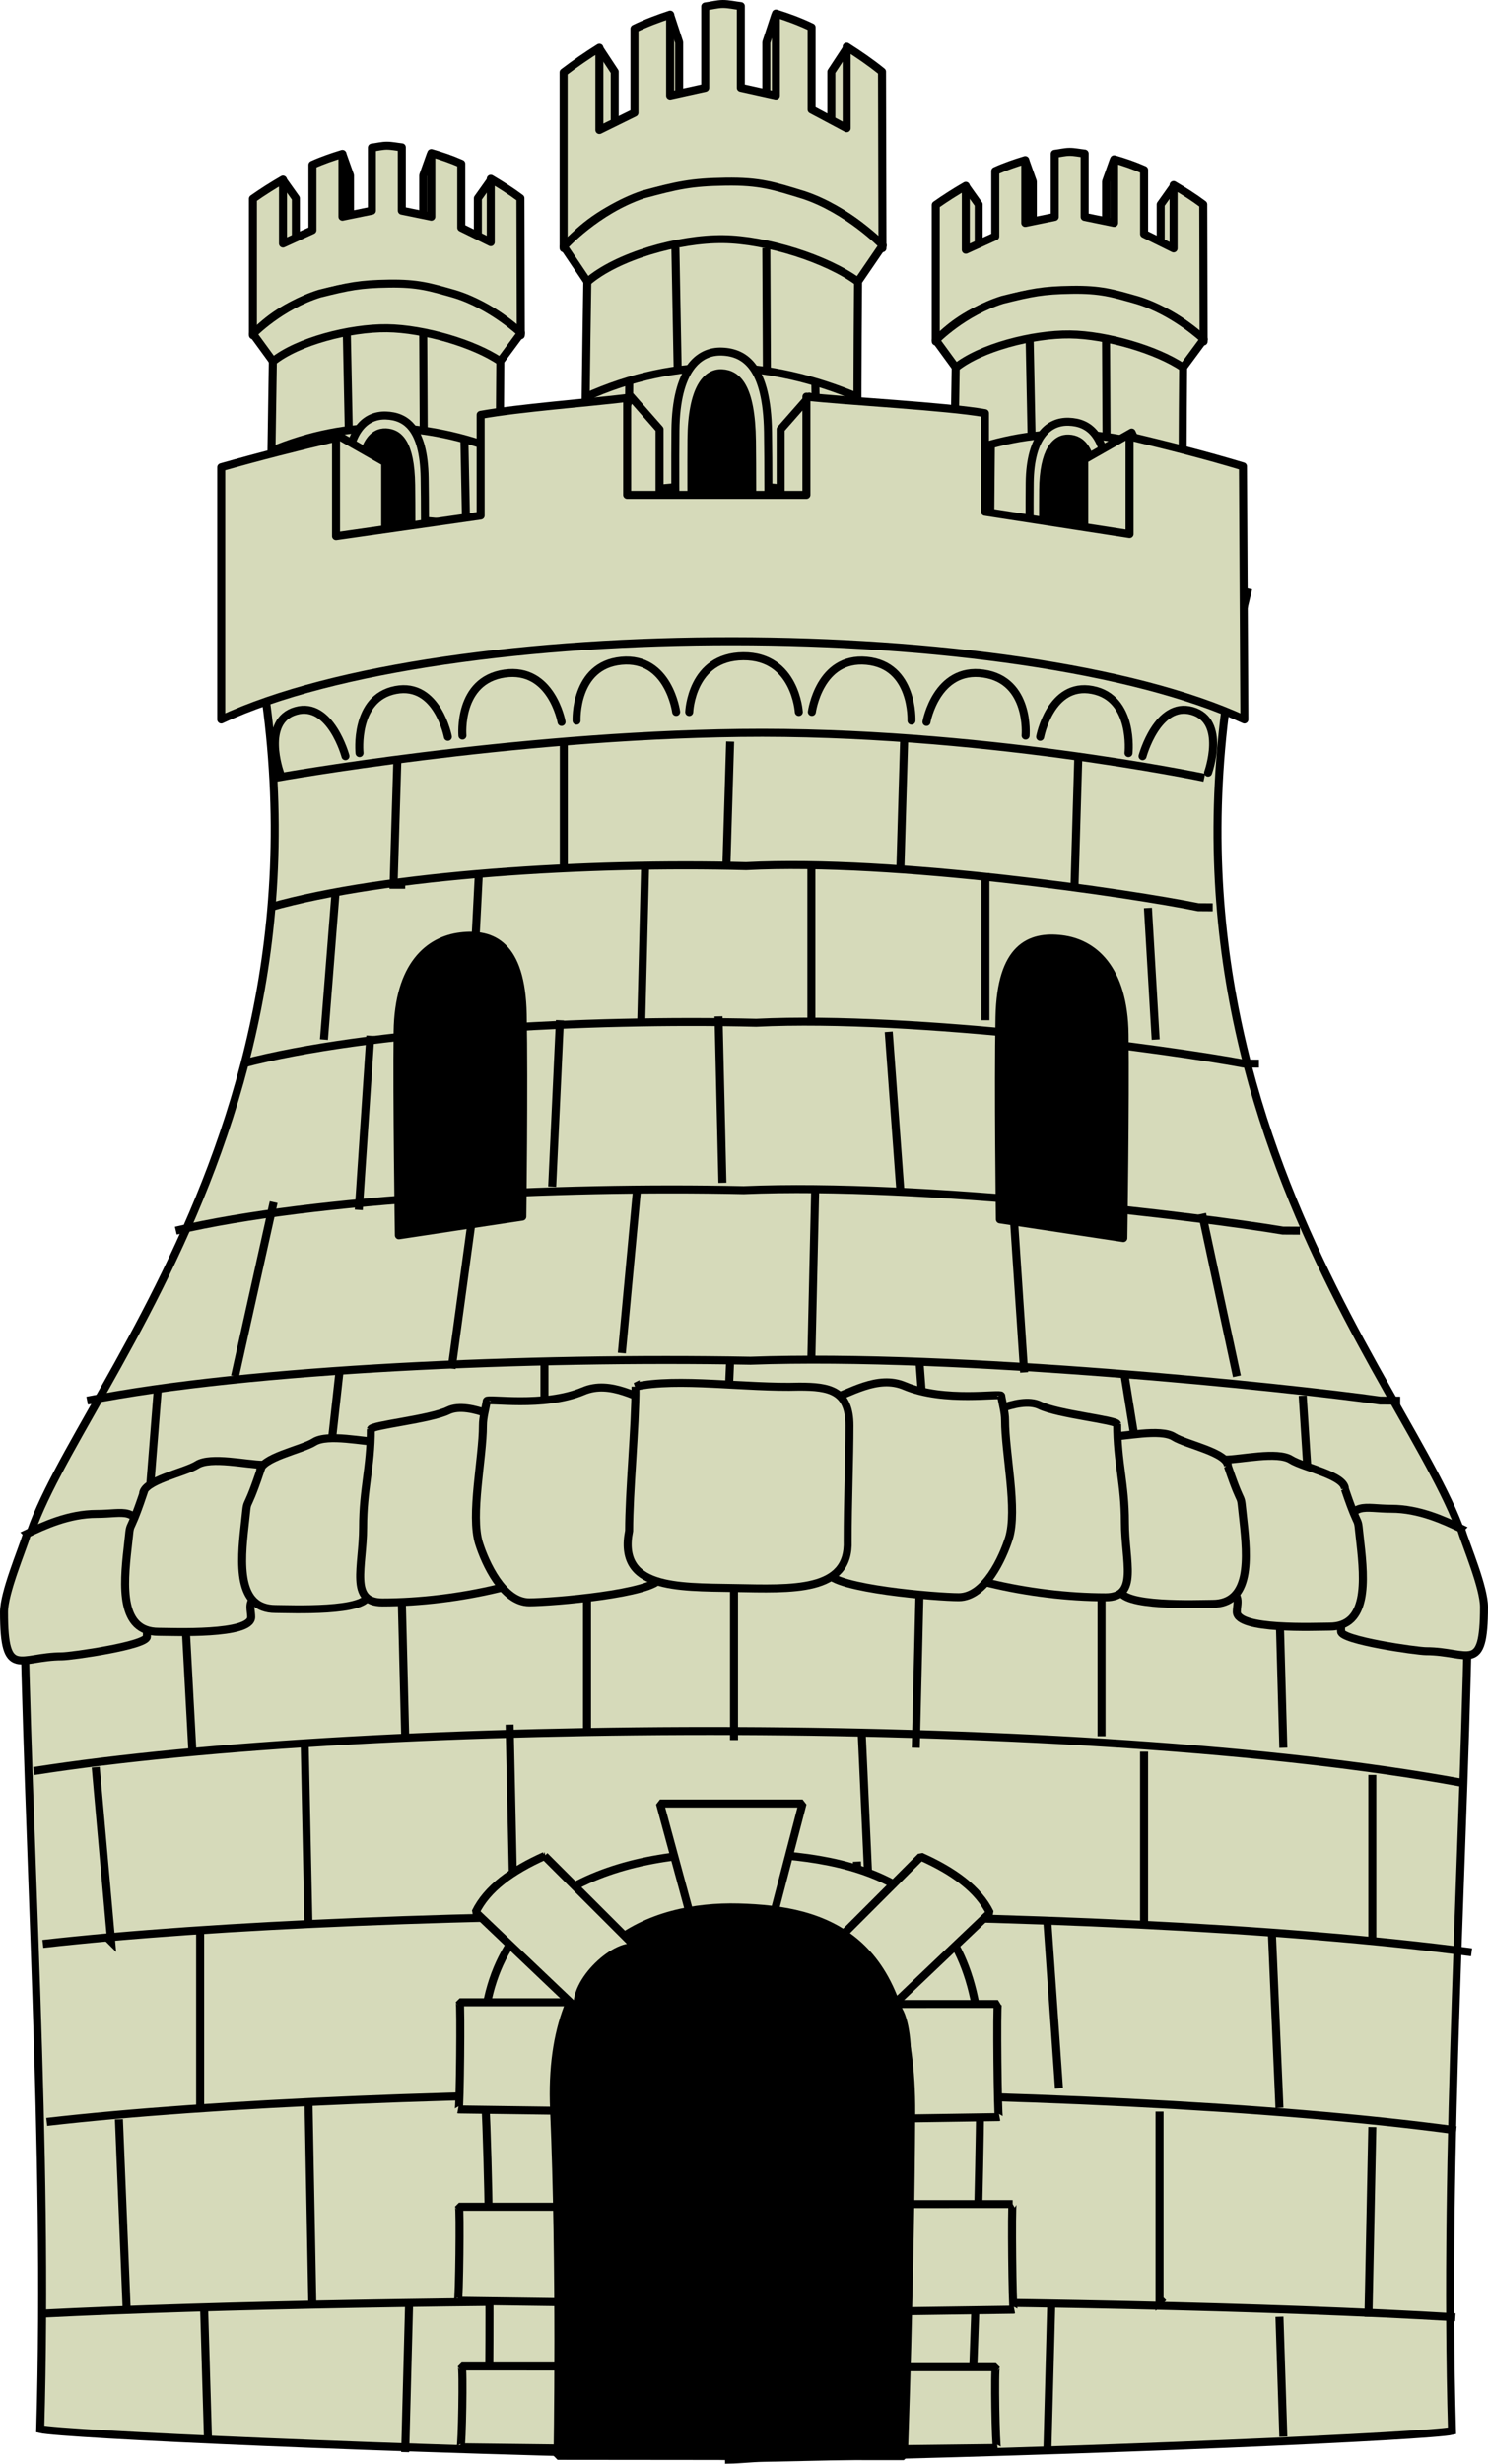 <?xml version="1.0" encoding="UTF-8" standalone="no"?>
<!-- Created with Inkscape (http://www.inkscape.org/) -->

<svg
   xmlns:dc="http://purl.org/dc/elements/1.1/"
   xmlns:cc="http://creativecommons.org/ns#"
   xmlns:rdf="http://www.w3.org/1999/02/22-rdf-syntax-ns#"
   xmlns:svg="http://www.w3.org/2000/svg"
   xmlns="http://www.w3.org/2000/svg"
   xmlns:sodipodi="http://sodipodi.sourceforge.net/DTD/sodipodi-0.dtd"
   xmlns:inkscape="http://www.inkscape.org/namespaces/inkscape"
   width="136.421mm"
   height="225.778mm"
   viewBox="0 0 483.381 800"
   id="svg2"
   version="1.1"
   inkscape:version="0.91 r13725"
   sodipodi:docname="Castle9.svg">
  <defs
     id="defs4" />
  <sodipodi:namedview
     id="base"
     pagecolor="#ffffff"
     bordercolor="#666666"
     borderopacity="1.0"
     inkscape:pageopacity="0.0"
     inkscape:pageshadow="2"
     inkscape:zoom="0.83750003"
     inkscape:cx="241.69049"
     inkscape:cy="399.99999"
     inkscape:document-units="px"
     inkscape:current-layer="layer1"
     showgrid="false"
     fit-margin-top="0"
     fit-margin-left="0"
     fit-margin-right="0"
     fit-margin-bottom="0"
     inkscape:window-width="1600"
     inkscape:window-height="837"
     inkscape:window-x="-8"
     inkscape:window-y="-8"
     inkscape:window-maximized="1" />
  <g
     inkscape:label="Layer 1"
     inkscape:groupmode="layer"
     id="layer1"
     transform="translate(637.309,1524.984)">
    <g
       id="g5091">
      <path
         sodipodi:nodetypes="ccccc"
         id="path67959"
         d="m -275.589,-1472.804 -2.418,6.797 0,37.333 8.589,-10.767 -6.171,-33.364 z"
         style="fill:#d6daba;fill-opacity:1;fill-rule:evenodd;stroke:#000000;stroke-width:2.6;stroke-linecap:round;stroke-linejoin:round;stroke-opacity:1"
         inkscape:connector-curvature="0" />
      <path
         style="fill:#d6daba;fill-opacity:1;fill-rule:evenodd;stroke:#000000;stroke-width:2.6;stroke-linecap:round;stroke-linejoin:round;stroke-opacity:1"
         d="m -304.213,-1472.804 2.418,6.797 0,37.333 -8.589,-10.767 6.171,-33.364 z"
         id="path67961"
         sodipodi:nodetypes="ccccc"
         inkscape:connector-curvature="0" />
      <path
         style="fill:#d6daba;fill-opacity:1;fill-rule:evenodd;stroke:#000000;stroke-width:2.6;stroke-linecap:round;stroke-linejoin:round;stroke-opacity:1"
         d="m -256.261,-1464.195 -3.997,5.623 0,37.333 10.168,-9.593 -6.171,-33.364 z"
         id="path67963"
         sodipodi:nodetypes="ccccc"
         inkscape:connector-curvature="0" />
      <path
         sodipodi:nodetypes="ccccc"
         id="path67965"
         d="m -323.378,-1464.195 3.997,5.623 0,37.333 -10.168,-9.593 6.171,-33.364 z"
         style="fill:#d6daba;fill-opacity:1;fill-rule:evenodd;stroke:#000000;stroke-width:2.6;stroke-linecap:round;stroke-linejoin:round;stroke-opacity:1"
         inkscape:connector-curvature="0" />
      <path
         id="path67967"
         d="m -323.566,-1464.638 c -3.373,1.948 -6.677,4.05 -9.765,6.226 l 0,44.307 c 19.162,-22.129 67.983,-21.796 87.022,0 l -0.12,-44.485 c -3.108,-2.33 -6.349,-4.369 -9.645,-6.315 l 0,20.58 -9.573,-4.714 0,-20.758 c -3.249,-1.435 -6.492,-2.55 -9.741,-3.469 l 0,20.669 -9.573,-1.957 0,-20.58 c -1.635,-0.168 -3.312,-0.541 -4.906,-0.534 -1.553,0.01 -3.209,0.43 -4.811,0.623 l 0,20.491 -9.573,1.957 0,-20.402 c -3.258,0.991 -6.494,2.092 -9.741,3.558 l 0,21.202 -9.573,4.358 0,-20.758 z"
         style="fill:#d6daba;fill-opacity:1;fill-rule:evenodd;stroke:#000000;stroke-width:2.6;stroke-linecap:round;stroke-linejoin:round;stroke-opacity:1"
         sodipodi:nodetypes="cccccccccccccscccccccc"
         inkscape:connector-curvature="0" />
      <path
         inkscape:connector-curvature="0"
         id="path67969"
         d="m -289.152,-1430.874 c -9.435,0.136 -13.094,0.919 -22.504,3.251 -12.819,4.012 -21.63,13.104 -21.63,13.104 l 6.43,8.818 c -1.38,79.637 -0.683,108.32 -0.353,108.744 1.575,2.391 71.494,2.968 74.908,0.636 0.122,-19.483 -1.329,-31.274 -0.668,-109.38 l 6.74,-9.114 c 0,0 -9.546,-9.05 -21.658,-12.71 -8.028,-2.274 -11.829,-3.486 -21.264,-3.35 z"
         style="fill:#d6daba;fill-opacity:1;fill-rule:evenodd;stroke:#000000;stroke-width:2.6;stroke-linecap:round;stroke-linejoin:round;stroke-miterlimit:4;stroke-dasharray:none;stroke-opacity:1"
         sodipodi:nodetypes="cccccccccc" />
      <path
         inkscape:connector-curvature="0"
         sodipodi:nodetypes="csc"
         id="path67971"
         d="m -326.89,-1405.574 c 8.093,-6.524 24.967,-10.944 37.138,-10.81 11.921,0.132 28.373,5.018 36.696,10.702"
         style="fill:#d6daba;fill-opacity:1;fill-rule:evenodd;stroke:#000000;stroke-width:2.6;stroke-linecap:round;stroke-linejoin:round;stroke-opacity:1" />
      <path
         id="path67973"
         d="m -302.819,-1414.278 0.626,31.226"
         style="fill:#d6daba;fill-opacity:1;fill-rule:evenodd;stroke:#000000;stroke-width:2.6;stroke-linecap:butt;stroke-linejoin:miter;stroke-opacity:1"
         inkscape:connector-curvature="0" />
      <path
         id="path67975"
         d="m -278.013,-1414.115 0.156,31.062"
         style="fill:#d6daba;fill-opacity:1;fill-rule:evenodd;stroke:#000000;stroke-width:2.6;stroke-linecap:butt;stroke-linejoin:miter;stroke-opacity:1"
         inkscape:connector-curvature="0" />
      <path
         sodipodi:nodetypes="cc"
         style="fill:#d6daba;fill-opacity:1;fill-rule:evenodd;stroke:#000000;stroke-width:2.6;stroke-linecap:butt;stroke-linejoin:miter;stroke-opacity:1"
         d="m -327.506,-1376.481 c 25.416,-10.629 50.229,-9.514 74.611,0"
         id="path67977"
         inkscape:connector-curvature="0" />
      <path
         sodipodi:nodetypes="cc"
         style="fill:#d6daba;fill-opacity:1;fill-rule:evenodd;stroke:#000000;stroke-width:2.6;stroke-linecap:butt;stroke-linejoin:miter;stroke-opacity:1"
         d="m -326.938,-1350.253 c 24.972,-5.603 49.752,-5.191 74.38,0"
         id="path67979"
         inkscape:connector-curvature="0" />
      <path
         id="path67981"
         d="m -315.419,-1380.6 -0.234,27.956"
         style="fill:#d6daba;fill-opacity:1;fill-rule:evenodd;stroke:#000000;stroke-width:2.6;stroke-linecap:butt;stroke-linejoin:miter;stroke-opacity:1"
         inkscape:connector-curvature="0" />
      <path
         id="path67983"
         d="m -289.907,-1384.36 0,29.755"
         style="fill:#d6daba;fill-opacity:1;fill-rule:evenodd;stroke:#000000;stroke-width:2.6;stroke-linecap:butt;stroke-linejoin:miter;stroke-opacity:1"
         inkscape:connector-curvature="0" />
      <path
         id="path67985"
         d="m -264.631,-1380.273 0.548,27.956"
         style="fill:#d6daba;fill-opacity:1;fill-rule:evenodd;stroke:#000000;stroke-width:2.6;stroke-linecap:butt;stroke-linejoin:miter;stroke-opacity:1"
         inkscape:connector-curvature="0" />
      <path
         id="path67987"
         d="m -277.7,-1354.279 0.156,29.591"
         style="fill:#d6daba;fill-opacity:1;fill-rule:evenodd;stroke:#000000;stroke-width:2.6;stroke-linecap:butt;stroke-linejoin:miter;stroke-opacity:1"
         inkscape:connector-curvature="0" />
      <path
         id="path67989"
         d="m -301.567,-1353.461 -0.391,29.264"
         style="fill:#d6daba;fill-opacity:1;fill-rule:evenodd;stroke:#000000;stroke-width:2.6;stroke-linecap:butt;stroke-linejoin:miter;stroke-opacity:1"
         inkscape:connector-curvature="0" />
      <path
         id="path67991"
         d="m -290.064,-1324.361 0,29.918"
         style="fill:#d6daba;fill-opacity:1;fill-rule:evenodd;stroke:#000000;stroke-width:2.6;stroke-linecap:butt;stroke-linejoin:miter;stroke-opacity:1"
         inkscape:connector-curvature="0" />
      <path
         id="path67993"
         d="m -316.443,-1324.197 -0.782,27.793"
         style="fill:#d6daba;fill-opacity:1;fill-rule:evenodd;stroke:#000000;stroke-width:2.6;stroke-linecap:butt;stroke-linejoin:miter;stroke-opacity:1"
         inkscape:connector-curvature="0" />
      <path
         id="path67995"
         d="m -263.621,-1324.197 0.861,28.283"
         style="fill:#d6daba;fill-opacity:1;fill-rule:evenodd;stroke:#000000;stroke-width:2.6;stroke-linecap:butt;stroke-linejoin:miter;stroke-opacity:1"
         inkscape:connector-curvature="0" />
      <path
         id="path67997"
         d="m -327.104,-1324.034 15.72,-0.152"
         style="fill:#d6daba;fill-opacity:1;fill-rule:evenodd;stroke:#000000;stroke-width:2.6;stroke-linecap:butt;stroke-linejoin:miter;stroke-opacity:1"
         inkscape:connector-curvature="0" />
      <path
         style="fill:#d6daba;fill-opacity:1;fill-rule:evenodd;stroke:#000000;stroke-width:2.6;stroke-linecap:butt;stroke-linejoin:miter;stroke-opacity:1"
         d="m -268.446,-1324.034 16.156,-0.152"
         id="path67999"
         inkscape:connector-curvature="0" />
      <path
         id="path68001"
         d="m -302.287,-1324.338 24.599,0"
         style="fill:#d6daba;fill-opacity:1;fill-rule:evenodd;stroke:#000000;stroke-width:2.6;stroke-linecap:butt;stroke-linejoin:miter;stroke-opacity:1"
         inkscape:connector-curvature="0" />
      <path
         id="path68003"
         d="m -327.978,-1297.883 14.41,1.977"
         style="fill:#d6daba;fill-opacity:1;fill-rule:evenodd;stroke:#000000;stroke-width:2.6;stroke-linecap:butt;stroke-linejoin:miter;stroke-opacity:1"
         inkscape:connector-curvature="0" />
      <path
         style="fill:#d6daba;fill-opacity:1;fill-rule:evenodd;stroke:#000000;stroke-width:2.6;stroke-linecap:butt;stroke-linejoin:miter;stroke-opacity:1"
         d="m -251.489,-1297.883 -15.21,1.977"
         id="path68005"
         inkscape:connector-curvature="0" />
      <path
         style="fill:#d6daba;fill-opacity:1;fill-rule:evenodd;stroke:#000000;stroke-width:2.6;stroke-linecap:butt;stroke-linejoin:miter;stroke-opacity:1"
         d="m -300.468,-1294.994 c 7.065,0.448 14.016,0.362 20.887,0"
         id="path68007"
         sodipodi:nodetypes="cc"
         inkscape:connector-curvature="0" />
      <path
         d="m -302.557,-1320.975 c 0,0 -0.424,-31.824 -0.252,-47.2 0.169,-15.369 6.358,-20.083 12.71,-19.86 6.352,0.223 12.275,3.948 12.553,20.235 0.277,16.282 -0.078,46.842 -0.078,46.842 l -24.931,-0.016 z"
         id="path68009"
         style="display:inline;fill:#d6daba;fill-opacity:1;fill-rule:evenodd;stroke:#000000;stroke-width:2.6;stroke-linecap:round;stroke-linejoin:bevel;stroke-miterlimit:4;stroke-dasharray:none;stroke-opacity:1"
         inkscape:connector-curvature="0" />
      <path
         sodipodi:nodetypes="ccccc"
         id="path68017"
         d="m -497.404,-1474.822 -2.418,6.797 0,37.334 8.589,-10.767 -6.171,-33.364 z"
         style="fill:#d6daba;fill-opacity:1;fill-rule:evenodd;stroke:#000000;stroke-width:2.6;stroke-linecap:round;stroke-linejoin:round;stroke-opacity:1"
         inkscape:connector-curvature="0" />
      <path
         style="fill:#d6daba;fill-opacity:1;fill-rule:evenodd;stroke:#000000;stroke-width:2.6;stroke-linecap:round;stroke-linejoin:round;stroke-opacity:1"
         d="m -526.028,-1474.822 2.418,6.797 0,37.334 -8.589,-10.767 6.171,-33.364 z"
         id="path68019"
         sodipodi:nodetypes="ccccc"
         inkscape:connector-curvature="0" />
      <path
         style="fill:#d6daba;fill-opacity:1;fill-rule:evenodd;stroke:#000000;stroke-width:2.6;stroke-linecap:round;stroke-linejoin:round;stroke-opacity:1"
         d="m -478.076,-1466.213 -3.997,5.623 0,37.334 10.168,-9.593 -6.171,-33.364 z"
         id="path68021"
         sodipodi:nodetypes="ccccc"
         inkscape:connector-curvature="0" />
      <path
         sodipodi:nodetypes="ccccc"
         id="path68023"
         d="m -545.193,-1466.213 3.997,5.623 0,37.334 -10.168,-9.593 6.171,-33.364 z"
         style="fill:#d6daba;fill-opacity:1;fill-rule:evenodd;stroke:#000000;stroke-width:2.6;stroke-linecap:round;stroke-linejoin:round;stroke-opacity:1"
         inkscape:connector-curvature="0" />
      <path
         id="path68025"
         d="m -545.381,-1466.657 c -3.373,1.948 -6.677,4.05 -9.765,6.226 l 0,44.307 c 19.162,-22.129 67.983,-21.796 87.022,0 l -0.12,-44.485 c -3.108,-2.329 -6.349,-4.369 -9.645,-6.315 l 0,20.58 -9.573,-4.714 0,-20.758 c -3.249,-1.435 -6.492,-2.55 -9.741,-3.469 l 0,20.669 -9.573,-1.957 0,-20.58 c -1.635,-0.168 -3.312,-0.541 -4.906,-0.534 -1.553,0.01 -3.209,0.43 -4.811,0.623 l 0,20.491 -9.573,1.957 0,-20.402 c -3.258,0.991 -6.494,2.092 -9.741,3.558 l 0,21.202 -9.573,4.358 0,-20.758 z"
         style="fill:#d6daba;fill-opacity:1;fill-rule:evenodd;stroke:#000000;stroke-width:2.6;stroke-linecap:round;stroke-linejoin:round;stroke-opacity:1"
         sodipodi:nodetypes="cccccccccccccscccccccc"
         inkscape:connector-curvature="0" />
      <path
         inkscape:connector-curvature="0"
         id="path68027"
         d="m -510.966,-1432.893 c -9.435,0.136 -13.094,0.919 -22.504,3.251 -12.819,4.012 -21.63,13.104 -21.63,13.104 l 6.43,8.818 c -1.38,79.637 -0.683,108.32 -0.353,108.744 1.575,2.391 71.494,2.968 74.908,0.636 0.122,-19.483 -1.329,-31.274 -0.668,-109.38 l 6.74,-9.114 c 0,-10e-5 -9.546,-9.05 -21.658,-12.71 -8.028,-2.274 -11.829,-3.486 -21.264,-3.35 z"
         style="fill:#d6daba;fill-opacity:1;fill-rule:evenodd;stroke:#000000;stroke-width:2.6;stroke-linecap:round;stroke-linejoin:round;stroke-miterlimit:4;stroke-dasharray:none;stroke-opacity:1"
         sodipodi:nodetypes="cccccccccc" />
      <path
         inkscape:connector-curvature="0"
         sodipodi:nodetypes="csc"
         id="path68029"
         d="m -548.705,-1407.592 c 8.093,-6.524 24.967,-10.944 37.138,-10.81 11.921,0.132 28.373,5.018 36.696,10.703"
         style="fill:#d6daba;fill-opacity:1;fill-rule:evenodd;stroke:#000000;stroke-width:2.6;stroke-linecap:round;stroke-linejoin:round;stroke-opacity:1" />
      <path
         id="path68031"
         d="m -524.634,-1416.296 0.626,31.226"
         style="fill:#d6daba;fill-opacity:1;fill-rule:evenodd;stroke:#000000;stroke-width:2.6;stroke-linecap:butt;stroke-linejoin:miter;stroke-opacity:1"
         inkscape:connector-curvature="0" />
      <path
         id="path68033"
         d="m -499.827,-1416.133 0.156,31.062"
         style="fill:#d6daba;fill-opacity:1;fill-rule:evenodd;stroke:#000000;stroke-width:2.6;stroke-linecap:butt;stroke-linejoin:miter;stroke-opacity:1"
         inkscape:connector-curvature="0" />
      <path
         sodipodi:nodetypes="cc"
         style="fill:#d6daba;fill-opacity:1;fill-rule:evenodd;stroke:#000000;stroke-width:2.6;stroke-linecap:butt;stroke-linejoin:miter;stroke-opacity:1"
         d="m -549.321,-1378.499 c 25.416,-10.628 50.229,-9.514 74.611,0"
         id="path68035"
         inkscape:connector-curvature="0" />
      <path
         sodipodi:nodetypes="cc"
         style="fill:#d6daba;fill-opacity:1;fill-rule:evenodd;stroke:#000000;stroke-width:2.6;stroke-linecap:butt;stroke-linejoin:miter;stroke-opacity:1"
         d="m -548.753,-1352.271 c 24.972,-5.603 49.752,-5.191 74.38,0"
         id="path68037"
         inkscape:connector-curvature="0" />
      <path
         id="path68039"
         d="m -537.233,-1382.618 -0.234,27.956"
         style="fill:#d6daba;fill-opacity:1;fill-rule:evenodd;stroke:#000000;stroke-width:2.6;stroke-linecap:butt;stroke-linejoin:miter;stroke-opacity:1"
         inkscape:connector-curvature="0" />
      <path
         id="path68041"
         d="m -511.722,-1386.379 0,29.755"
         style="fill:#d6daba;fill-opacity:1;fill-rule:evenodd;stroke:#000000;stroke-width:2.6;stroke-linecap:butt;stroke-linejoin:miter;stroke-opacity:1"
         inkscape:connector-curvature="0" />
      <path
         id="path68043"
         d="m -486.446,-1382.291 0.548,27.956"
         style="fill:#d6daba;fill-opacity:1;fill-rule:evenodd;stroke:#000000;stroke-width:2.6;stroke-linecap:butt;stroke-linejoin:miter;stroke-opacity:1"
         inkscape:connector-curvature="0" />
      <path
         id="path68045"
         d="m -499.514,-1356.297 0.156,29.591"
         style="fill:#d6daba;fill-opacity:1;fill-rule:evenodd;stroke:#000000;stroke-width:2.6;stroke-linecap:butt;stroke-linejoin:miter;stroke-opacity:1"
         inkscape:connector-curvature="0" />
      <path
         id="path68047"
         d="m -523.382,-1355.48 -0.391,29.264"
         style="fill:#d6daba;fill-opacity:1;fill-rule:evenodd;stroke:#000000;stroke-width:2.6;stroke-linecap:butt;stroke-linejoin:miter;stroke-opacity:1"
         inkscape:connector-curvature="0" />
      <path
         id="path68049"
         d="m -511.879,-1326.379 0,29.918"
         style="fill:#d6daba;fill-opacity:1;fill-rule:evenodd;stroke:#000000;stroke-width:2.6;stroke-linecap:butt;stroke-linejoin:miter;stroke-opacity:1"
         inkscape:connector-curvature="0" />
      <path
         id="path68051"
         d="m -538.258,-1326.216 -0.782,27.793"
         style="fill:#d6daba;fill-opacity:1;fill-rule:evenodd;stroke:#000000;stroke-width:2.6;stroke-linecap:butt;stroke-linejoin:miter;stroke-opacity:1"
         inkscape:connector-curvature="0" />
      <path
         id="path68053"
         d="m -485.436,-1326.216 0.861,28.283"
         style="fill:#d6daba;fill-opacity:1;fill-rule:evenodd;stroke:#000000;stroke-width:2.6;stroke-linecap:butt;stroke-linejoin:miter;stroke-opacity:1"
         inkscape:connector-curvature="0" />
      <path
         id="path68055"
         d="m -548.919,-1326.053 15.72,-0.152"
         style="fill:#d6daba;fill-opacity:1;fill-rule:evenodd;stroke:#000000;stroke-width:2.6;stroke-linecap:butt;stroke-linejoin:miter;stroke-opacity:1"
         inkscape:connector-curvature="0" />
      <path
         style="fill:#d6daba;fill-opacity:1;fill-rule:evenodd;stroke:#000000;stroke-width:2.6;stroke-linecap:butt;stroke-linejoin:miter;stroke-opacity:1"
         d="m -490.261,-1326.053 16.156,-0.152"
         id="path68057"
         inkscape:connector-curvature="0" />
      <path
         id="path68059"
         d="m -524.102,-1326.357 24.599,0"
         style="fill:#d6daba;fill-opacity:1;fill-rule:evenodd;stroke:#000000;stroke-width:2.6;stroke-linecap:butt;stroke-linejoin:miter;stroke-opacity:1"
         inkscape:connector-curvature="0" />
      <path
         id="path68061"
         d="m -549.792,-1299.901 14.41,1.977"
         style="fill:#d6daba;fill-opacity:1;fill-rule:evenodd;stroke:#000000;stroke-width:2.6;stroke-linecap:butt;stroke-linejoin:miter;stroke-opacity:1"
         inkscape:connector-curvature="0" />
      <path
         style="fill:#d6daba;fill-opacity:1;fill-rule:evenodd;stroke:#000000;stroke-width:2.6;stroke-linecap:butt;stroke-linejoin:miter;stroke-opacity:1"
         d="m -473.303,-1299.901 -15.21,1.977"
         id="path68063"
         inkscape:connector-curvature="0" />
      <path
         style="fill:#d6daba;fill-opacity:1;fill-rule:evenodd;stroke:#000000;stroke-width:2.6;stroke-linecap:butt;stroke-linejoin:miter;stroke-opacity:1"
         d="m -522.283,-1297.013 c 7.065,0.448 14.016,0.362 20.887,0"
         id="path68065"
         sodipodi:nodetypes="cc"
         inkscape:connector-curvature="0" />
      <path
         d="m -524.371,-1322.994 c 0,0 -0.424,-31.824 -0.252,-47.2 0.172,-15.369 6.358,-20.083 12.71,-19.86 6.352,0.223 12.275,3.948 12.553,20.235 0.277,16.282 -0.078,46.842 -0.078,46.842 l -24.931,-0.016 z"
         id="path68067"
         style="display:inline;fill:#d6daba;fill-opacity:1;fill-rule:evenodd;stroke:#000000;stroke-width:2.6;stroke-linecap:round;stroke-linejoin:bevel;stroke-miterlimit:4;stroke-dasharray:none;stroke-opacity:1"
         inkscape:connector-curvature="0" />
      <path
         sodipodi:nodetypes="ccccc"
         id="path68075"
         d="m -385.493,-1519.996 -2.878,8.755 0,48.083 10.223,-13.867 -7.345,-42.97 z"
         style="fill:#d6daba;fill-opacity:1;fill-rule:evenodd;stroke:#000000;stroke-width:2.6;stroke-linecap:round;stroke-linejoin:round;stroke-opacity:1"
         inkscape:connector-curvature="0" />
      <path
         style="fill:#d6daba;fill-opacity:1;fill-rule:evenodd;stroke:#000000;stroke-width:2.6;stroke-linecap:round;stroke-linejoin:round;stroke-opacity:1"
         d="m -419.563,-1519.996 2.878,8.755 0,48.083 -10.223,-13.867 7.345,-42.97 z"
         id="path68077"
         sodipodi:nodetypes="ccccc"
         inkscape:connector-curvature="0" />
      <path
         style="fill:#d6daba;fill-opacity:1;fill-rule:evenodd;stroke:#000000;stroke-width:2.6;stroke-linecap:round;stroke-linejoin:round;stroke-opacity:1"
         d="m -362.487,-1508.909 -4.758,7.242 0,48.083 12.103,-12.355 -7.345,-42.97 z"
         id="path68079"
         sodipodi:nodetypes="ccccc"
         inkscape:connector-curvature="0" />
      <path
         sodipodi:nodetypes="ccccc"
         id="path68081"
         d="m -442.376,-1508.909 4.758,7.242 0,48.083 -12.103,-12.355 7.345,-42.97 z"
         style="fill:#d6daba;fill-opacity:1;fill-rule:evenodd;stroke:#000000;stroke-width:2.6;stroke-linecap:round;stroke-linejoin:round;stroke-opacity:1"
         inkscape:connector-curvature="0" />
      <path
         id="path68083"
         d="m -442.599,-1509.48 c -4.014,2.509 -7.948,5.216 -11.623,8.018 l 0,57.064 c 22.808,-28.501 80.918,-28.072 103.581,0 l -0.143,-57.293 c -3.7,-3 -7.557,-5.627 -11.481,-8.133 l 0,26.505 -11.395,-6.071 0,-26.734 c -3.867,-1.847 -7.728,-3.284 -11.594,-4.467 l 0,26.62 -11.395,-2.52 0,-26.505 c -1.946,-0.216 -3.942,-0.697 -5.84,-0.687 -1.848,0.011 -3.82,0.554 -5.726,0.802 l 0,26.391 -11.395,2.52 0,-26.276 c -3.879,1.276 -7.73,2.694 -11.595,4.582 l 0,27.307 -11.395,5.613 0,-26.734 z"
         style="fill:#d6daba;fill-opacity:1;fill-rule:evenodd;stroke:#000000;stroke-width:2.6;stroke-linecap:round;stroke-linejoin:round;stroke-opacity:1"
         sodipodi:nodetypes="cccccccccccccscccccccc"
         inkscape:connector-curvature="0" />
      <path
         inkscape:connector-curvature="0"
         id="path68085"
         d="m -401.636,-1465.995 c -11.23,0.175 -15.586,1.183 -26.787,4.188 -15.258,5.167 -25.746,16.877 -25.746,16.877 l 7.653,11.357 c -1.642,102.566 -0.813,139.508 -0.42,140.054 1.875,3.079 85.098,3.823 89.162,0.819 0.146,-25.093 -1.582,-40.279 -0.795,-140.873 l 8.023,-11.738 c 0,-10e-5 -11.362,-11.656 -25.78,-16.369 -9.555,-2.929 -14.08,-4.49 -25.31,-4.314 z"
         style="fill:#d6daba;fill-opacity:1;fill-rule:evenodd;stroke:#000000;stroke-width:2.6;stroke-linecap:round;stroke-linejoin:round;stroke-miterlimit:4;stroke-dasharray:none;stroke-opacity:1"
         sodipodi:nodetypes="cccccccccc" />
      <path
         inkscape:connector-curvature="0"
         sodipodi:nodetypes="csc"
         id="path68087"
         d="m -446.555,-1433.409 c 9.633,-8.402 29.718,-14.095 44.205,-13.922 14.189,0.17 33.772,6.463 43.679,13.784"
         style="fill:#d6daba;fill-opacity:1;fill-rule:evenodd;stroke:#000000;stroke-width:2.6;stroke-linecap:round;stroke-linejoin:round;stroke-opacity:1" />
      <path
         id="path68089"
         d="m -417.905,-1444.62 0.745,40.217"
         style="fill:#d6daba;fill-opacity:1;fill-rule:evenodd;stroke:#000000;stroke-width:2.6;stroke-linecap:butt;stroke-linejoin:miter;stroke-opacity:1"
         inkscape:connector-curvature="0" />
      <path
         id="path68091"
         d="m -388.378,-1444.409 0.187,40.006"
         style="fill:#d6daba;fill-opacity:1;fill-rule:evenodd;stroke:#000000;stroke-width:2.6;stroke-linecap:butt;stroke-linejoin:miter;stroke-opacity:1"
         inkscape:connector-curvature="0" />
      <path
         sodipodi:nodetypes="cc"
         style="fill:#d6daba;fill-opacity:1;fill-rule:evenodd;stroke:#000000;stroke-width:2.6;stroke-linecap:butt;stroke-linejoin:miter;stroke-opacity:1"
         d="m -447.289,-1395.939 c 30.252,-13.689 59.787,-12.253 88.809,0"
         id="path68093"
         inkscape:connector-curvature="0" />
      <path
         sodipodi:nodetypes="cc"
         style="fill:#d6daba;fill-opacity:1;fill-rule:evenodd;stroke:#000000;stroke-width:2.6;stroke-linecap:butt;stroke-linejoin:miter;stroke-opacity:1"
         d="m -446.613,-1362.159 c 29.724,-7.216 59.219,-6.686 88.533,0"
         id="path68095"
         inkscape:connector-curvature="0" />
      <path
         id="path68097"
         d="m -432.901,-1401.245 -0.28,36.005"
         style="fill:#d6daba;fill-opacity:1;fill-rule:evenodd;stroke:#000000;stroke-width:2.6;stroke-linecap:butt;stroke-linejoin:miter;stroke-opacity:1"
         inkscape:connector-curvature="0" />
      <path
         id="path68099"
         d="m -402.536,-1406.088 0,38.322"
         style="fill:#d6daba;fill-opacity:1;fill-rule:evenodd;stroke:#000000;stroke-width:2.6;stroke-linecap:butt;stroke-linejoin:miter;stroke-opacity:1"
         inkscape:connector-curvature="0" />
      <path
         id="path68101"
         d="m -372.45,-1400.824 0.652,36.005"
         style="fill:#d6daba;fill-opacity:1;fill-rule:evenodd;stroke:#000000;stroke-width:2.6;stroke-linecap:butt;stroke-linejoin:miter;stroke-opacity:1"
         inkscape:connector-curvature="0" />
      <path
         id="path68103"
         d="m -388.005,-1367.345 0.187,38.111"
         style="fill:#d6daba;fill-opacity:1;fill-rule:evenodd;stroke:#000000;stroke-width:2.6;stroke-linecap:butt;stroke-linejoin:miter;stroke-opacity:1"
         inkscape:connector-curvature="0" />
      <path
         id="path68105"
         d="m -416.415,-1366.292 -0.466,37.69"
         style="fill:#d6daba;fill-opacity:1;fill-rule:evenodd;stroke:#000000;stroke-width:2.6;stroke-linecap:butt;stroke-linejoin:miter;stroke-opacity:1"
         inkscape:connector-curvature="0" />
      <path
         id="path68107"
         d="m -402.722,-1328.813 0,38.532"
         style="fill:#d6daba;fill-opacity:1;fill-rule:evenodd;stroke:#000000;stroke-width:2.6;stroke-linecap:butt;stroke-linejoin:miter;stroke-opacity:1"
         inkscape:connector-curvature="0" />
      <path
         id="path68109"
         d="m -434.121,-1328.602 -0.931,35.795"
         style="fill:#d6daba;fill-opacity:1;fill-rule:evenodd;stroke:#000000;stroke-width:2.6;stroke-linecap:butt;stroke-linejoin:miter;stroke-opacity:1"
         inkscape:connector-curvature="0" />
      <path
         id="path68111"
         d="m -371.247,-1328.602 1.025,36.426"
         style="fill:#d6daba;fill-opacity:1;fill-rule:evenodd;stroke:#000000;stroke-width:2.6;stroke-linecap:butt;stroke-linejoin:miter;stroke-opacity:1"
         inkscape:connector-curvature="0" />
      <path
         id="path68113"
         d="m -446.811,-1328.392 29.387,0.56"
         style="fill:#d6daba;fill-opacity:1;fill-rule:evenodd;stroke:#000000;stroke-width:2.6;stroke-linecap:butt;stroke-linejoin:miter;stroke-opacity:1"
         sodipodi:nodetypes="cc"
         inkscape:connector-curvature="0" />
      <path
         style="fill:#d6daba;fill-opacity:1;fill-rule:evenodd;stroke:#000000;stroke-width:2.6;stroke-linecap:butt;stroke-linejoin:miter;stroke-opacity:1"
         d="m -388.747,-1328.392 30.988,-0.196"
         id="path68115"
         sodipodi:nodetypes="cc"
         inkscape:connector-curvature="0" />
      <path
         id="path68117"
         d="m -417.271,-1328.784 29.28,0"
         style="fill:#d6daba;fill-opacity:1;fill-rule:evenodd;stroke:#000000;stroke-width:2.6;stroke-linecap:butt;stroke-linejoin:miter;stroke-opacity:1"
         inkscape:connector-curvature="0" />
      <path
         id="path68119"
         d="m -447.85,-1294.711 17.152,2.546"
         style="fill:#d6daba;fill-opacity:1;fill-rule:evenodd;stroke:#000000;stroke-width:2.6;stroke-linecap:butt;stroke-linejoin:miter;stroke-opacity:1"
         inkscape:connector-curvature="0" />
      <path
         style="fill:#d6daba;fill-opacity:1;fill-rule:evenodd;stroke:#000000;stroke-width:2.6;stroke-linecap:butt;stroke-linejoin:miter;stroke-opacity:1"
         d="m -356.807,-1294.711 -18.105,2.546"
         id="path68121"
         inkscape:connector-curvature="0" />
      <path
         style="fill:#d6daba;fill-opacity:1;fill-rule:evenodd;stroke:#000000;stroke-width:2.6;stroke-linecap:butt;stroke-linejoin:miter;stroke-opacity:1"
         d="m -415.106,-1290.991 c 8.41,0.577 16.683,0.466 24.862,0"
         id="path68123"
         sodipodi:nodetypes="cc"
         inkscape:connector-curvature="0" />
      <path
         d="m -417.592,-1324.452 c 0,0 -0.505,-40.987 -0.302,-60.79 0.203,-19.794 7.568,-25.866 15.129,-25.579 7.561,0.287 14.611,5.085 14.941,26.061 0.33,20.969 -0.094,60.329 -0.094,60.329 l -29.675,-0.021 z"
         id="path68125"
         style="display:inline;fill:#d6daba;fill-opacity:1;fill-rule:evenodd;stroke:#000000;stroke-width:2.6;stroke-linecap:round;stroke-linejoin:bevel;stroke-miterlimit:4;stroke-dasharray:none;stroke-opacity:1"
         inkscape:connector-curvature="0" />
      <path
         inkscape:connector-curvature="0"
         d="m -298.276,-1325.936 c 0,0 -0.277,-26.876 -0.166,-39.861 0.112,-12.979 4.155,-16.961 8.306,-16.773 4.151,0.188 8.022,3.334 8.203,17.089 0.182,13.75 -0.052,39.558 -0.052,39.558 l -16.292,-0.014 z"
         id="path68309"
         style="display:inline;fill:#000000;fill-opacity:1;fill-rule:evenodd;stroke:#000000;stroke-width:2.6;stroke-linecap:round;stroke-linejoin:bevel;stroke-miterlimit:4;stroke-dasharray:none;stroke-opacity:1" />
      <path
         inkscape:connector-curvature="0"
         d="m -520.091,-1327.954 c 0,0 -0.277,-26.876 -0.166,-39.861 0.112,-12.979 4.155,-16.961 8.306,-16.773 4.151,0.188 8.022,3.334 8.203,17.089 0.182,13.75 -0.052,39.558 -0.052,39.558 l -16.292,-0.014 z"
         id="path68311"
         style="display:inline;fill:#000000;fill-opacity:1;fill-rule:evenodd;stroke:#000000;stroke-width:2.6;stroke-linecap:round;stroke-linejoin:bevel;stroke-miterlimit:4;stroke-dasharray:none;stroke-opacity:1" />
      <path
         inkscape:connector-curvature="0"
         d="m -412.497,-1330.841 c 0,0 -0.33,-34.614 -0.198,-51.338 0.133,-16.716 4.945,-21.844 9.886,-21.602 4.941,0.242 9.548,4.294 9.764,22.009 0.216,17.709 -0.062,50.948 -0.062,50.948 l -19.392,-0.018 z"
         id="path68313"
         style="display:inline;fill:#000000;fill-opacity:1;fill-rule:evenodd;stroke:#000000;stroke-width:2.6;stroke-linecap:round;stroke-linejoin:bevel;stroke-miterlimit:4;stroke-dasharray:none;stroke-opacity:1" />
      <path
         id="path2978"
         d="m -391.466,-1353.039 c -54.57,-0.316 -110.227,7.584 -166.261,19.841 42.64,174.006 -69.483,273.276 -72.047,316.867 1.419,93.233 8.205,186.831 5.542,280.104 7.014,1.64 113.032,6.63 223.76,8.753 l 0,1.167 c 3.797,-0.065 7.295,-0.511 11.084,-0.584 110.728,-2.123 216.746,-7.114 223.76,-8.753 -2.663,-93.273 4.123,-186.871 5.542,-280.104 -2.564,-43.591 -114.687,-142.861 -72.047,-316.867 -52.951,-11.582 -105.577,-19.296 -157.256,-19.841 l 0,-0.584 c -0.69,-0.01 -1.388,0.01 -2.078,0 z"
         style="fill:#d6daba;fill-opacity:1;fill-rule:evenodd;stroke:#000000;stroke-width:2.6;stroke-linecap:butt;stroke-linejoin:miter;stroke-opacity:1"
         inkscape:connector-curvature="0" />
      <path
         sodipodi:nodetypes="cc"
         id="path9901"
         d="m -623.378,-893.78 c 111.118,-12.566 342.628,-13.416 464.105,2.728"
         style="fill:none;fill-rule:evenodd;stroke:#000000;stroke-width:2.6;stroke-linecap:butt;stroke-linejoin:miter;stroke-opacity:1"
         inkscape:connector-curvature="0" />
      <path
         sodipodi:nodetypes="cc"
         id="path9903"
         d="m -622.128,-835.968 c 109.617,-12.58 337.999,-13.431 457.835,2.731"
         style="fill:none;fill-rule:evenodd;stroke:#000000;stroke-width:2.6;stroke-linecap:butt;stroke-linejoin:miter;stroke-opacity:1"
         inkscape:connector-curvature="0" />
      <path
         sodipodi:nodetypes="cc"
         id="path9905"
         d="m -623.126,-773.75 c 109.794,-5.541 338.544,-5.915 458.574,1.203"
         style="fill:none;fill-rule:evenodd;stroke:#000000;stroke-width:2.6;stroke-linecap:butt;stroke-linejoin:miter;stroke-opacity:1"
         inkscape:connector-curvature="0" />
      <path
         inkscape:connector-curvature="0"
         id="path68245"
         d="m -358.938,-920.497 2.713,56.988"
         style="fill:#d6daba;fill-opacity:1;fill-rule:evenodd;stroke:#000000;stroke-width:2.6;stroke-linecap:butt;stroke-linejoin:miter;stroke-opacity:1" />
      <path
         id="path10001"
         d="m -357.395,-962.47 2.513,55.294"
         style="fill:none;fill-rule:evenodd;stroke:#000000;stroke-width:2.6;stroke-linecap:butt;stroke-linejoin:miter;stroke-opacity:1"
         inkscape:connector-curvature="0" />
      <path
         inkscape:connector-curvature="0"
         d="m -478.675,-732.14 c 0,0 1.517,-69.935 -1.577,-122.773 -3.229,-55.708 43.848,-69.08 83.375,-68.314 39.526,0.767 78.524,9.599 78.105,69.602 -0.392,56.019 -3.348,122.109 -3.348,122.109 l -156.554,-0.625 z"
         id="path68285"
         style="fill:#d6daba;fill-opacity:1;fill-rule:evenodd;stroke:#000000;stroke-width:2.6;stroke-linecap:round;stroke-linejoin:bevel;stroke-miterlimit:4;stroke-dasharray:none;stroke-opacity:1" />
      <path
         inkscape:connector-curvature="0"
         d="m -422.927,-939.361 46.34,0 -9.918,38.025 -26.038,0.23 -10.383,-38.255 z"
         id="path68287"
         style="fill:#d6daba;fill-opacity:1;fill-rule:evenodd;stroke:#000000;stroke-width:2.6;stroke-linejoin:bevel;stroke-miterlimit:4;stroke-dasharray:none;stroke-opacity:1" />
      <path
         inkscape:connector-curvature="0"
         sodipodi:nodetypes="ccccc"
         d="m -487.981,-874.821 38.773,0.005 c -6.307,2.233 -6.917,30.193 1.333,35.339 l -40.43,-0.537 c 0.396,0.144 0.779,-34.562 0.324,-34.806 z"
         id="path68289"
         style="fill:#d6daba;fill-opacity:1;fill-rule:evenodd;stroke:#000000;stroke-width:2.6;stroke-linejoin:bevel;stroke-miterlimit:4;stroke-dasharray:none;stroke-opacity:1" />
      <path
         inkscape:connector-curvature="0"
         sodipodi:nodetypes="ccccc"
         d="m -488.225,-808.424 38.773,0.005 c -6.307,2.233 -6.917,25.928 1.333,31.074 l -40.43,-0.537 c 0.396,0.144 0.779,-30.296 0.324,-30.54 z"
         id="path68291"
         style="fill:#d6daba;fill-opacity:1;fill-rule:evenodd;stroke:#000000;stroke-width:2.6;stroke-linejoin:bevel;stroke-miterlimit:4;stroke-dasharray:none;stroke-opacity:1" />
      <path
         inkscape:connector-curvature="0"
         sodipodi:nodetypes="ccccc"
         d="m -308.341,-809.291 -38.727,0.005 c 6.3,2.359 6.909,29.414 -1.332,34.851 l 40.382,-0.568 c -0.396,0.152 -0.778,-34.03 -0.323,-34.288 z"
         id="path68293"
         style="fill:#d6daba;fill-opacity:1;fill-rule:evenodd;stroke:#000000;stroke-width:2.6;stroke-linejoin:bevel;stroke-miterlimit:4;stroke-dasharray:none;stroke-opacity:1" />
      <path
         inkscape:connector-curvature="0"
         sodipodi:nodetypes="ccccc"
         d="m -313.137,-874.258 -34.325,0.005 c 6.307,2.233 6.917,32.105 -1.333,37.251 l 35.982,-0.537 c -0.396,0.144 -0.779,-36.474 -0.324,-36.718 z"
         id="path68295"
         style="fill:#d6daba;fill-opacity:1;fill-rule:evenodd;stroke:#000000;stroke-width:2.6;stroke-linejoin:bevel;stroke-miterlimit:4;stroke-dasharray:none;stroke-opacity:1" />
      <path
         inkscape:connector-curvature="0"
         d="m -338.153,-922.114 -30.036,30.015 c 6.156,-2.578 21.16,10.825 19.157,19.928 l 33.289,-31.688 c -3.731,-7.671 -11.777,-13.512 -22.41,-18.255 z"
         id="path68297"
         style="fill:#d6daba;fill-opacity:1;fill-rule:evenodd;stroke:#000000;stroke-width:2.6;stroke-linejoin:bevel;stroke-miterlimit:4;stroke-dasharray:none;stroke-opacity:1" />
      <path
         inkscape:connector-curvature="0"
         d="m -487.319,-756.57 43.484,0.005 c -7.519,2.232 -8.246,21.652 1.59,26.796 l -45.46,-0.537 c 0.472,0.144 0.929,-26.019 0.386,-26.263 z"
         id="path68301"
         style="fill:#d6daba;fill-opacity:1;fill-rule:evenodd;stroke:#000000;stroke-width:2.6;stroke-linejoin:bevel;stroke-miterlimit:4;stroke-dasharray:none;stroke-opacity:1"
         sodipodi:nodetypes="ccccc" />
      <path
         inkscape:connector-curvature="0"
         d="m -313.785,-756.332 -43.484,0.005 c 7.519,2.232 8.246,21.652 -1.59,26.796 l 45.46,-0.537 c -0.472,0.144 -0.929,-26.019 -0.386,-26.263 z"
         id="path68303"
         style="fill:#d6daba;fill-opacity:1;fill-rule:evenodd;stroke:#000000;stroke-width:2.6;stroke-linejoin:bevel;stroke-miterlimit:4;stroke-dasharray:none;stroke-opacity:1"
         sodipodi:nodetypes="ccccc" />
      <path
         inkscape:connector-curvature="0"
         d="m -456.186,-727.541 c 0,0 1.09,-61.718 -1.133,-112.457 -2.32,-53.494 31.505,-66.335 59.904,-65.599 28.399,0.736 56.419,9.217 56.118,66.837 -0.281,53.793 -2.406,111.325 -2.406,111.325 l -112.483,-0.106 z"
         id="path68319"
         style="fill:#000000;fill-opacity:1;fill-rule:evenodd;stroke:#000000;stroke-width:2.6;stroke-linecap:round;stroke-linejoin:bevel;stroke-miterlimit:4;stroke-dasharray:none;stroke-opacity:1" />
      <path
         sodipodi:nodetypes="ccccc"
         id="path68191"
         d="m -374.389,-1396.2 -9.323,10.612 0,58.284 33.117,-16.809 -23.794,-52.087 z"
         style="fill:#d6daba;fill-opacity:1;fill-rule:evenodd;stroke:#000000;stroke-width:2.6;stroke-linecap:round;stroke-linejoin:round;stroke-miterlimit:3.998;stroke-dasharray:none;stroke-opacity:1"
         inkscape:connector-curvature="0" />
      <path
         style="fill:#d6daba;fill-opacity:1;fill-rule:evenodd;stroke:#000000;stroke-width:2.6;stroke-linecap:round;stroke-linejoin:round;stroke-miterlimit:3.998;stroke-dasharray:none;stroke-opacity:1"
         d="m -432.379,-1396.2 9.323,10.612 0,58.284 -33.117,-16.809 23.793,-52.087 z"
         id="path68193"
         sodipodi:nodetypes="ccccc"
         inkscape:connector-curvature="0" />
      <path
         sodipodi:nodetypes="ccccc"
         id="path68197"
         d="m -527.585,-1383.648 15.414,8.779 0,58.285 -39.207,-14.976 23.793,-52.087 z"
         style="fill:#d6daba;fill-opacity:1;fill-rule:evenodd;stroke:#000000;stroke-width:2.6;stroke-linecap:round;stroke-linejoin:round;stroke-miterlimit:3.998;stroke-dasharray:none;stroke-opacity:1"
         inkscape:connector-curvature="0" />
      <path
         style="fill:#d6daba;fill-opacity:1;fill-rule:evenodd;stroke:#000000;stroke-width:2.6;stroke-linecap:round;stroke-linejoin:round;stroke-miterlimit:3.998;stroke-dasharray:none;stroke-opacity:1"
         d="m -269.677,-1384.535 -15.414,8.779 0,58.284 39.207,-14.976 -23.794,-52.087 z"
         id="path68195"
         sodipodi:nodetypes="ccccc"
         inkscape:connector-curvature="0" />
      <path
         id="path68199"
         d="m -528.142,-1382.857 c -12.881,3.006 -25.503,6.248 -37.295,9.605 l 0,81.904 c 73.182,-34.139 259.643,-33.625 332.361,0 l -0.457,-82.179 c -11.87,-3.594 -24.249,-6.741 -36.838,-9.742 l 0,31.749 -46.965,-7.272 0,-32.023 c -12.408,-2.213 -45.6,-3.933 -58.007,-5.351 l 0,31.886 -58.23,0 0,-31.474 c -12.445,1.528 -35.204,3.227 -47.605,5.488 l 0,32.709 -46.965,6.723 0,-32.023 z"
         style="fill:#d6daba;fill-opacity:1;fill-rule:evenodd;stroke:#000000;stroke-width:2.6;stroke-linecap:round;stroke-linejoin:round;stroke-miterlimit:3.998;stroke-dasharray:none;stroke-opacity:1"
         sodipodi:nodetypes="ccccccccccccccccc"
         inkscape:connector-curvature="0" />
      <path
         sodipodi:nodetypes="css"
         id="path68261"
         d="m -547.599,-1272.445 c 0,0 76.065,-13.625 150.754,-14.541 77.002,-0.938 150.754,14.541 150.754,14.541"
         style="fill:#d6daba;fill-opacity:1;fill-rule:evenodd;stroke:#000000;stroke-width:2.6;stroke-linecap:butt;stroke-linejoin:miter;stroke-opacity:1"
         inkscape:connector-curvature="0" />
      <path
         inkscape:connector-curvature="0"
         style="fill:#d6daba;fill-opacity:1;fill-rule:evenodd;stroke:#000000;stroke-width:2.6;stroke-linecap:round;stroke-linejoin:round;stroke-opacity:1"
         d="m -413.419,-1293.784 c 0,0 0.657,-18.012 17.567,-18.111 16.91,-0.099 18.041,18.096 18.041,18.096"
         id="path68265"
         sodipodi:nodetypes="czc" />
      <path
         inkscape:connector-curvature="0"
         sodipodi:nodetypes="czc"
         id="path68267"
         d="m -450.012,-1290.963 c 0,0 -0.797,-18.003 14.56,-19.449 15.357,-1.446 17.792,16.596 17.792,16.596"
         style="fill:#d6daba;fill-opacity:1;fill-rule:evenodd;stroke:#000000;stroke-width:2.6;stroke-linecap:round;stroke-linejoin:round;stroke-opacity:1" />
      <path
         inkscape:connector-curvature="0"
         style="fill:#d6daba;fill-opacity:1;fill-rule:evenodd;stroke:#000000;stroke-width:2.6;stroke-linecap:round;stroke-linejoin:round;stroke-opacity:1"
         d="m -487.089,-1286.126 c 0,0 -1.572,-17.945 13.706,-20.138 15.278,-2.193 18.489,15.712 18.489,15.712"
         id="path68269"
         sodipodi:nodetypes="czc" />
      <path
         inkscape:connector-curvature="0"
         sodipodi:nodetypes="czc"
         id="path68271"
         d="m -520.518,-1280.45 c 0,0 -1.879,-17.896 11.74,-20.494 13.618,-2.598 16.963,15.215 16.963,15.215"
         style="fill:#d6daba;fill-opacity:1;fill-rule:evenodd;stroke:#000000;stroke-width:2.6;stroke-linecap:round;stroke-linejoin:round;stroke-opacity:1" />
      <path
         inkscape:connector-curvature="0"
         style="fill:#d6daba;fill-opacity:1;fill-rule:evenodd;stroke:#000000;stroke-width:2.6;stroke-linecap:round;stroke-linejoin:round;stroke-opacity:1"
         d="m -546.374,-1274.099 c 0,0 -6.076,-16.84 5.194,-20.037 11.27,-3.197 16.095,14.689 16.095,14.689"
         id="path68273"
         sodipodi:nodetypes="czc" />
      <path
         inkscape:connector-curvature="0"
         style="fill:#d6daba;fill-opacity:1;fill-rule:evenodd;stroke:#000000;stroke-width:2.6;stroke-linecap:round;stroke-linejoin:round;stroke-opacity:1"
         d="m -341.218,-1290.963 c 0,0 0.797,-18.003 -14.56,-19.449 -15.357,-1.446 -17.792,16.596 -17.792,16.596"
         id="path68275"
         sodipodi:nodetypes="czc" />
      <path
         inkscape:connector-curvature="0"
         sodipodi:nodetypes="czc"
         id="path68277"
         d="m -304.141,-1286.126 c 0,0 1.572,-17.945 -13.706,-20.138 -15.278,-2.193 -18.489,15.712 -18.489,15.712"
         style="fill:#d6daba;fill-opacity:1;fill-rule:evenodd;stroke:#000000;stroke-width:2.6;stroke-linecap:round;stroke-linejoin:round;stroke-opacity:1" />
      <path
         inkscape:connector-curvature="0"
         style="fill:#d6daba;fill-opacity:1;fill-rule:evenodd;stroke:#000000;stroke-width:2.6;stroke-linecap:round;stroke-linejoin:round;stroke-opacity:1"
         d="m -270.712,-1280.45 c 0,0 1.879,-17.896 -11.74,-20.494 -13.618,-2.598 -16.963,15.215 -16.963,15.215"
         id="path68279"
         sodipodi:nodetypes="czc" />
      <path
         inkscape:connector-curvature="0"
         sodipodi:nodetypes="czc"
         id="path68281"
         d="m -244.856,-1274.099 c 0,0 6.076,-16.84 -5.194,-20.037 -11.27,-3.197 -16.095,14.689 -16.095,14.689"
         style="fill:#d6daba;fill-opacity:1;fill-rule:evenodd;stroke:#000000;stroke-width:2.6;stroke-linecap:round;stroke-linejoin:round;stroke-opacity:1" />
      <path
         sodipodi:nodetypes="cccc"
         id="path9864"
         d="m -549.699,-1230.361 c 37.836,-10.767 103.531,-14.702 154.761,-13.37 48.527,-2.522 125.322,8.937 146.917,13.339 1.555,0.021 3.111,0.029 4.666,0.032"
         style="fill:none;fill-rule:evenodd;stroke:#000000;stroke-width:2.6;stroke-linecap:butt;stroke-linejoin:miter;stroke-opacity:1"
         inkscape:connector-curvature="0" />
      <path
         sodipodi:nodetypes="cccc"
         id="path9868"
         d="m -558.443,-1179.599 c 40.771,-10.696 111.562,-14.605 166.766,-13.283 52.292,-2.505 135.044,8.878 158.314,13.251 1.676,0.021 3.352,0.029 5.028,0.031"
         style="fill:none;fill-rule:evenodd;stroke:#000000;stroke-width:2.6;stroke-linecap:butt;stroke-linejoin:miter;stroke-opacity:1"
         inkscape:connector-curvature="0" />
      <path
         sodipodi:nodetypes="cccc"
         id="path9894"
         d="m -580.193,-1125.367 c 45.101,-10.597 123.412,-14.47 184.479,-13.16 57.846,-2.482 149.387,8.796 175.129,13.129 1.854,0.021 3.708,0.028 5.562,0.031"
         style="fill:none;fill-rule:evenodd;stroke:#000000;stroke-width:2.6;stroke-linecap:butt;stroke-linejoin:miter;stroke-opacity:1"
         inkscape:connector-curvature="0" />
      <path
         sodipodi:nodetypes="cccc"
         id="path9896"
         d="m -608.995,-1070.175 c 52.681,-10.437 144.153,-14.251 215.484,-12.961 67.568,-2.445 174.494,8.663 204.563,12.93 2.165,0.018 4.331,0.028 6.497,0.031"
         style="fill:none;fill-rule:evenodd;stroke:#000000;stroke-width:2.6;stroke-linecap:butt;stroke-linejoin:miter;stroke-opacity:1"
         inkscape:connector-curvature="0" />
      <path
         sodipodi:nodetypes="cc"
         id="path9898"
         d="m -626.326,-949.903 c 111.025,-17.367 342.342,-18.542 463.718,3.77"
         style="fill:none;fill-rule:evenodd;stroke:#000000;stroke-width:2.6;stroke-linecap:butt;stroke-linejoin:miter;stroke-opacity:1"
         inkscape:connector-curvature="0" />
      <path
         id="path9915"
         d="m -508.197,-1279.155 c -1.257,41.471 -1.257,41.471 -1.257,41.471 l 0,0 3.77,0"
         style="fill:none;fill-rule:evenodd;stroke:#000000;stroke-width:2.6;stroke-linecap:butt;stroke-linejoin:miter;stroke-opacity:1"
         inkscape:connector-curvature="0" />
      <path
         id="path9917"
         d="m -454.16,-1284.182 0,40.214"
         style="fill:none;fill-rule:evenodd;stroke:#000000;stroke-width:2.6;stroke-linecap:butt;stroke-linejoin:miter;stroke-opacity:1"
         inkscape:connector-curvature="0" />
      <path
         id="path9919"
         d="m -400.122,-1284.182 -1.257,41.471"
         style="fill:none;fill-rule:evenodd;stroke:#000000;stroke-width:2.6;stroke-linecap:butt;stroke-linejoin:miter;stroke-opacity:1"
         inkscape:connector-curvature="0" />
      <path
         id="path9921"
         d="m -343.571,-1285.439 -1.257,42.727"
         style="fill:none;fill-rule:evenodd;stroke:#000000;stroke-width:2.6;stroke-linecap:butt;stroke-linejoin:miter;stroke-opacity:1"
         inkscape:connector-curvature="0" />
      <path
         id="path9923"
         d="m -287.02,-1279.155 -1.257,42.727"
         style="fill:none;fill-rule:evenodd;stroke:#000000;stroke-width:2.6;stroke-linecap:butt;stroke-linejoin:miter;stroke-opacity:1"
         inkscape:connector-curvature="0" />
      <path
         id="path9925"
         d="m -264.4,-1230.145 2.513,42.727"
         style="fill:none;fill-rule:evenodd;stroke:#000000;stroke-width:2.6;stroke-linecap:butt;stroke-linejoin:miter;stroke-opacity:1"
         inkscape:connector-curvature="0" />
      <path
         id="path9927"
         d="m -317.181,-1241.455 0,47.754"
         style="fill:none;fill-rule:evenodd;stroke:#000000;stroke-width:2.6;stroke-linecap:butt;stroke-linejoin:miter;stroke-opacity:1"
         inkscape:connector-curvature="0" />
      <path
         id="path9929"
         d="m -373.732,-1243.968 0,50.267"
         style="fill:none;fill-rule:evenodd;stroke:#000000;stroke-width:2.6;stroke-linecap:butt;stroke-linejoin:miter;stroke-opacity:1"
         inkscape:connector-curvature="0" />
      <path
         id="path9931"
         d="m -427.769,-1242.711 -1.257,50.267"
         style="fill:none;fill-rule:evenodd;stroke:#000000;stroke-width:2.6;stroke-linecap:butt;stroke-linejoin:miter;stroke-opacity:1"
         inkscape:connector-curvature="0" />
      <path
         id="path9933"
         d="m -481.807,-1240.198 -2.513,49.011"
         style="fill:none;fill-rule:evenodd;stroke:#000000;stroke-width:2.6;stroke-linecap:butt;stroke-linejoin:miter;stroke-opacity:1"
         inkscape:connector-curvature="0" />
      <path
         id="path9935"
         d="m -528.304,-1235.171 -3.77,47.754"
         style="fill:none;fill-rule:evenodd;stroke:#000000;stroke-width:2.6;stroke-linecap:butt;stroke-linejoin:miter;stroke-opacity:1"
         inkscape:connector-curvature="0" />
      <path
         id="path9937"
         d="m -516.994,-1188.674 -3.77,56.551"
         style="fill:none;fill-rule:evenodd;stroke:#000000;stroke-width:2.6;stroke-linecap:butt;stroke-linejoin:miter;stroke-opacity:1"
         inkscape:connector-curvature="0" />
      <path
         id="path9939"
         d="m -455.416,-1193.701 -2.514,54.038"
         style="fill:none;fill-rule:evenodd;stroke:#000000;stroke-width:2.6;stroke-linecap:butt;stroke-linejoin:miter;stroke-opacity:1"
         inkscape:connector-curvature="0" />
      <path
         id="path9941"
         d="m -403.892,-1194.957 1.257,54.038"
         style="fill:none;fill-rule:evenodd;stroke:#000000;stroke-width:2.6;stroke-linecap:butt;stroke-linejoin:miter;stroke-opacity:1"
         inkscape:connector-curvature="0" />
      <path
         id="path9943"
         d="m -348.598,-1189.931 3.77,51.524"
         style="fill:none;fill-rule:evenodd;stroke:#000000;stroke-width:2.6;stroke-linecap:butt;stroke-linejoin:miter;stroke-opacity:1"
         inkscape:connector-curvature="0" />
      <path
         id="path9945"
         d="m -284.507,-1188.674 5.027,54.038"
         style="fill:none;fill-rule:evenodd;stroke:#000000;stroke-width:2.6;stroke-linecap:butt;stroke-linejoin:miter;stroke-opacity:1"
         inkscape:connector-curvature="0" />
      <path
         id="path9947"
         d="m -246.806,-1130.866 11.31,52.781"
         style="fill:none;fill-rule:evenodd;stroke:#000000;stroke-width:2.6;stroke-linecap:butt;stroke-linejoin:miter;stroke-opacity:1"
         inkscape:connector-curvature="0" />
      <path
         id="path9949"
         d="m -308.384,-1135.893 3.77,56.551"
         style="fill:none;fill-rule:evenodd;stroke:#000000;stroke-width:2.6;stroke-linecap:butt;stroke-linejoin:miter;stroke-opacity:1"
         inkscape:connector-curvature="0" />
      <path
         id="path9951"
         d="m -372.475,-1139.663 -1.257,55.294"
         style="fill:none;fill-rule:evenodd;stroke:#000000;stroke-width:2.6;stroke-linecap:butt;stroke-linejoin:miter;stroke-opacity:1"
         inkscape:connector-curvature="0" />
      <path
         id="path9953"
         d="m -430.282,-1139.663 -5.027,54.038"
         style="fill:none;fill-rule:evenodd;stroke:#000000;stroke-width:2.6;stroke-linecap:butt;stroke-linejoin:miter;stroke-opacity:1"
         inkscape:connector-curvature="0" />
      <path
         id="path9955"
         d="m -483.063,-1135.893 -7.54,55.294"
         style="fill:none;fill-rule:evenodd;stroke:#000000;stroke-width:2.6;stroke-linecap:butt;stroke-linejoin:miter;stroke-opacity:1"
         inkscape:connector-curvature="0" />
      <path
         id="path9957"
         d="m -548.411,-1134.636 -12.567,56.551"
         style="fill:none;fill-rule:evenodd;stroke:#000000;stroke-width:2.6;stroke-linecap:butt;stroke-linejoin:miter;stroke-opacity:1"
         inkscape:connector-curvature="0" />
      <path
         id="path9959"
         d="m -586.112,-1073.059 -3.77,47.754"
         style="fill:none;fill-rule:evenodd;stroke:#000000;stroke-width:2.6;stroke-linecap:butt;stroke-linejoin:miter;stroke-opacity:1"
         inkscape:connector-curvature="0" />
      <path
         id="path9961"
         d="m -527.047,-1079.342 -5.027,45.241"
         style="fill:none;fill-rule:evenodd;stroke:#000000;stroke-width:2.6;stroke-linecap:butt;stroke-linejoin:miter;stroke-opacity:1"
         inkscape:connector-curvature="0" />
      <path
         id="path9963"
         d="m -460.443,-1081.855 0,35.187"
         style="fill:none;fill-rule:evenodd;stroke:#000000;stroke-width:2.6;stroke-linecap:butt;stroke-linejoin:miter;stroke-opacity:1"
         inkscape:connector-curvature="0" />
      <path
         id="path9965"
         d="m -400.122,-1083.112 -1.257,28.904"
         style="fill:none;fill-rule:evenodd;stroke:#000000;stroke-width:2.6;stroke-linecap:butt;stroke-linejoin:miter;stroke-opacity:1"
         inkscape:connector-curvature="0" />
      <path
         id="path9967"
         d="m -338.544,-1081.855 2.513,33.931"
         style="fill:none;fill-rule:evenodd;stroke:#000000;stroke-width:2.6;stroke-linecap:butt;stroke-linejoin:miter;stroke-opacity:1"
         inkscape:connector-curvature="0" />
      <path
         id="path9969"
         d="m -271.94,-1078.085 6.283,38.957 0,0 -2.513,1.257"
         style="fill:none;fill-rule:evenodd;stroke:#000000;stroke-width:2.6;stroke-linecap:butt;stroke-linejoin:miter;stroke-opacity:1"
         inkscape:connector-curvature="0" />
      <path
         id="path9971"
         d="m -214.132,-1071.802 2.514,38.957"
         style="fill:none;fill-rule:evenodd;stroke:#000000;stroke-width:2.6;stroke-linecap:butt;stroke-linejoin:miter;stroke-opacity:1"
         inkscape:connector-curvature="0" />
      <path
         id="path9973"
         d="m -577.315,-1002.684 2.513,46.497"
         style="fill:none;fill-rule:evenodd;stroke:#000000;stroke-width:2.6;stroke-linecap:butt;stroke-linejoin:miter;stroke-opacity:1"
         inkscape:connector-curvature="0" />
      <path
         id="path9975"
         d="m -506.94,-1011.481 1.257,50.267"
         style="fill:none;fill-rule:evenodd;stroke:#000000;stroke-width:2.6;stroke-linecap:butt;stroke-linejoin:miter;stroke-opacity:1"
         inkscape:connector-curvature="0" />
      <path
         id="path9977"
         d="m -446.619,-1016.508 0,51.524 0,0 0,2.513"
         style="fill:none;fill-rule:evenodd;stroke:#000000;stroke-width:2.6;stroke-linecap:butt;stroke-linejoin:miter;stroke-opacity:1"
         inkscape:connector-curvature="0" />
      <path
         id="path9979"
         d="m -398.865,-1019.021 0,59.064"
         style="fill:none;fill-rule:evenodd;stroke:#000000;stroke-width:2.6;stroke-linecap:butt;stroke-linejoin:miter;stroke-opacity:1"
         inkscape:connector-curvature="0" />
      <path
         id="path9981"
         d="m -338.544,-1010.224 -1.257,52.781"
         style="fill:none;fill-rule:evenodd;stroke:#000000;stroke-width:2.6;stroke-linecap:butt;stroke-linejoin:miter;stroke-opacity:1"
         inkscape:connector-curvature="0" />
      <path
         id="path9983"
         d="m -279.48,-1013.994 0,52.781"
         style="fill:none;fill-rule:evenodd;stroke:#000000;stroke-width:2.6;stroke-linecap:butt;stroke-linejoin:miter;stroke-opacity:1"
         inkscape:connector-curvature="0" />
      <path
         id="path9985"
         d="m -221.672,-1002.684 1.257,45.241"
         style="fill:none;fill-rule:evenodd;stroke:#000000;stroke-width:2.6;stroke-linecap:butt;stroke-linejoin:miter;stroke-opacity:1"
         inkscape:connector-curvature="0" />
      <path
         id="path9987"
         d="m -606.219,-951.16 5.027,56.551 0,0 -1.257,-1.257"
         style="fill:none;fill-rule:evenodd;stroke:#000000;stroke-width:2.6;stroke-linecap:butt;stroke-linejoin:miter;stroke-opacity:1"
         inkscape:connector-curvature="0" />
      <path
         id="path9989"
         d="m -538.357,-959.957 1.257,60.321"
         style="fill:none;fill-rule:evenodd;stroke:#000000;stroke-width:2.6;stroke-linecap:butt;stroke-linejoin:miter;stroke-opacity:1"
         inkscape:connector-curvature="0" />
      <path
         id="path9991"
         d="m -572.288,-898.379 0,59.064"
         style="fill:none;fill-rule:evenodd;stroke:#000000;stroke-width:2.6;stroke-linecap:butt;stroke-linejoin:miter;stroke-opacity:1"
         inkscape:connector-curvature="0" />
      <path
         id="path9993"
         d="m -598.679,-836.802 2.514,61.578"
         style="fill:none;fill-rule:evenodd;stroke:#000000;stroke-width:2.6;stroke-linecap:butt;stroke-linejoin:miter;stroke-opacity:1"
         inkscape:connector-curvature="0" />
      <path
         id="path9995"
         d="m -537.101,-843.085 1.257,66.604"
         style="fill:none;fill-rule:evenodd;stroke:#000000;stroke-width:2.6;stroke-linecap:butt;stroke-linejoin:miter;stroke-opacity:1"
         inkscape:connector-curvature="0" />
      <path
         id="path9997"
         d="m -571.031,-776.481 1.257,42.727"
         style="fill:none;fill-rule:evenodd;stroke:#000000;stroke-width:2.6;stroke-linecap:butt;stroke-linejoin:miter;stroke-opacity:1"
         inkscape:connector-curvature="0" />
      <path
         id="path9999"
         d="m -471.753,-964.984 1.257,59.064"
         style="fill:none;fill-rule:evenodd;stroke:#000000;stroke-width:2.6;stroke-linecap:butt;stroke-linejoin:miter;stroke-opacity:1"
         inkscape:connector-curvature="0" />
      <path
         id="path10003"
         d="m -265.657,-956.187 0,56.551"
         style="fill:none;fill-rule:evenodd;stroke:#000000;stroke-width:2.6;stroke-linecap:butt;stroke-linejoin:miter;stroke-opacity:1"
         inkscape:connector-curvature="0" />
      <path
         id="path10005"
         d="m -191.512,-948.647 0,54.038"
         style="fill:none;fill-rule:evenodd;stroke:#000000;stroke-width:2.6;stroke-linecap:butt;stroke-linejoin:miter;stroke-opacity:1"
         inkscape:connector-curvature="0" />
      <path
         id="path10007"
         d="m -224.186,-898.379 2.513,57.808"
         style="fill:none;fill-rule:evenodd;stroke:#000000;stroke-width:2.6;stroke-linecap:butt;stroke-linejoin:miter;stroke-opacity:1"
         inkscape:connector-curvature="0" />
      <path
         id="path10009"
         d="m -297.074,-900.893 3.77,54.038 0,0 0,0"
         style="fill:none;fill-rule:evenodd;stroke:#000000;stroke-width:2.6;stroke-linecap:butt;stroke-linejoin:miter;stroke-opacity:1"
         inkscape:connector-curvature="0" />
      <path
         id="path10011"
         d="m -260.63,-839.315 0,61.578 0,0 1.257,-1.257"
         style="fill:none;fill-rule:evenodd;stroke:#000000;stroke-width:2.6;stroke-linecap:butt;stroke-linejoin:miter;stroke-opacity:1"
         inkscape:connector-curvature="0" />
      <path
         id="path10013"
         d="m -191.512,-834.288 -1.257,61.578"
         style="fill:none;fill-rule:evenodd;stroke:#000000;stroke-width:2.6;stroke-linecap:butt;stroke-linejoin:miter;stroke-opacity:1"
         inkscape:connector-curvature="0" />
      <path
         id="path10015"
         d="m -221.672,-772.711 1.257,38.957"
         style="fill:none;fill-rule:evenodd;stroke:#000000;stroke-width:2.6;stroke-linecap:butt;stroke-linejoin:miter;stroke-opacity:1"
         inkscape:connector-curvature="0" />
      <path
         id="path10017"
         d="m -295.817,-776.481 -1.257,47.754"
         style="fill:none;fill-rule:evenodd;stroke:#000000;stroke-width:2.6;stroke-linecap:butt;stroke-linejoin:miter;stroke-opacity:1"
         inkscape:connector-curvature="0" />
      <path
         id="path10019"
         d="m -504.427,-776.481 -1.257,47.754"
         style="fill:none;fill-rule:evenodd;stroke:#000000;stroke-width:2.6;stroke-linecap:butt;stroke-linejoin:miter;stroke-opacity:1"
         inkscape:connector-curvature="0" />
      <path
         style="fill:#000000;fill-opacity:1;fill-rule:evenodd;stroke:#000000;stroke-width:2.6;stroke-linecap:round;stroke-linejoin:round;stroke-miterlimit:4;stroke-dasharray:none;stroke-opacity:1"
         d="m -507.727,-1123.876 c 0,0 -0.682,-44.506 -0.407,-66.102 0.274,-21.585 10.224,-29.703 20.44,-30.941 10.216,-1.238 19.741,2.538 20.187,25.302 0.446,22.755 -0.125,65.68 -0.125,65.68 l -40.094,6.061 z"
         sodipodi:nodetypes="czszcc"
         id="path7159"
         inkscape:connector-curvature="0" />
      <path
         style="fill:#000000;fill-opacity:1;fill-rule:evenodd;stroke:#000000;stroke-width:2.6;stroke-linecap:round;stroke-linejoin:round;stroke-miterlimit:4;stroke-dasharray:none;stroke-opacity:1"
         d="m -272.395,-1122.976 c 0,0 0.682,-44.506 0.407,-66.102 -0.274,-21.585 -10.224,-29.703 -20.44,-30.941 -10.216,-1.238 -19.741,2.538 -20.187,25.302 -0.446,22.755 0.127,65.68 0.127,65.68 l 40.094,6.061 z"
         sodipodi:nodetypes="czszcc"
         id="path9913"
         inkscape:connector-curvature="0" />
      <path
         inkscape:connector-curvature="0"
         id="path9870"
         d="m -628.481,-1027.017 c 5.329,-2.548 13.502,-6.38 22.584,-6.38 9.033,0 12.947,-2.751 15.056,7.975 1.825,9.28 1.255,22.512 1.255,31.899 0,2.874 -24.628,6.38 -27.602,6.38 -13.789,0 -18.82,7.816 -18.82,-14.355 0,-6.337 5.649,-19.55 7.528,-25.519 z"
         style="fill:#d6daba;fill-opacity:1;fill-rule:evenodd;stroke:#000000;stroke-width:2.6;stroke-linecap:butt;stroke-linejoin:miter;stroke-opacity:1" />
      <path
         inkscape:connector-curvature="0"
         id="path9872"
         d="m -590.842,-1039.777 c 0,-4.506 13.503,-6.988 17.565,-9.57 4.378,-2.783 16.317,0 21.329,0 2.655,0 3.392,20.438 3.764,22.329 0.648,3.294 -5.937,18.284 -7.528,22.329 -0.561,1.427 0,3.19 0,4.785 0,5.946 -25.585,4.785 -30.111,4.785 -12.527,0 -11.405,-14.939 -10.037,-27.114 1.25,-11.126 -0.252,-1.906 5.019,-17.544 z"
         style="fill:#d6daba;fill-opacity:1;fill-rule:evenodd;stroke:#000000;stroke-width:2.6;stroke-linecap:butt;stroke-linejoin:miter;stroke-opacity:1" />
      <path
         inkscape:connector-curvature="0"
         id="path9882"
         d="m -552.823,-1047.179 c 0,-4.506 13.503,-6.988 17.565,-9.57 4.378,-2.783 16.317,0 21.329,0 2.655,0 3.392,20.438 3.764,22.329 0.648,3.294 -5.937,18.284 -7.528,22.329 -0.561,1.427 0,3.19 0,4.785 0,5.946 -25.586,4.785 -30.111,4.785 -12.527,0 -11.405,-14.939 -10.037,-27.114 1.25,-11.126 -0.255,-1.906 5.019,-17.544 z"
         style="fill:#d6daba;fill-opacity:1;fill-rule:evenodd;stroke:#000000;stroke-width:2.6;stroke-linecap:butt;stroke-linejoin:miter;stroke-opacity:1" />
      <path
         inkscape:connector-curvature="0"
         id="path9876"
         d="m -516.844,-1060.89 c 0.281,-1.359 19.179,-3.204 25.12,-6.08 6.984,-3.381 20.128,4.57 25.12,6.08 3.704,1.121 2.512,22.899 2.512,27.36 0,14.873 1.704,21.172 -11.304,24.32 -12.023,2.91 -25.494,4.56 -37.68,4.56 -10.835,0 -6.28,-11.572 -6.28,-24.32 0,-12.569 2.512,-19.469 2.512,-31.921 z"
         style="fill:#d6daba;fill-opacity:1;fill-rule:evenodd;stroke:#000000;stroke-width:2.6;stroke-linecap:butt;stroke-linejoin:miter;stroke-opacity:1" />
      <path
         inkscape:connector-curvature="0"
         id="path9878"
         d="m -479.178,-1070.081 c 0,-0.981 18.474,2.273 31.366,-3.19 8.86,-3.755 17.947,2.514 25.093,4.785 4.68,1.487 2.509,25.828 2.509,30.304 0,10.123 -0.27,19.825 -2.509,25.519 -2.063,5.245 -35.642,7.975 -42.658,7.975 -8.561,0 -14.329,-12.844 -16.31,-19.14 -2.878,-9.148 1.255,-27.734 1.255,-38.279 0,-2.711 0.837,-5.316 1.255,-7.975 z"
         style="fill:#d6daba;fill-opacity:1;fill-rule:evenodd;stroke:#000000;stroke-width:2.6;stroke-linecap:butt;stroke-linejoin:miter;stroke-opacity:1" />
      <path
         inkscape:connector-curvature="0"
         id="path9884"
         d="m -162.756,-1028.695 c -5.329,-2.549 -13.502,-6.38 -22.584,-6.38 -9.033,0 -12.946,-2.751 -15.056,7.975 -1.825,9.28 -1.255,22.512 -1.255,31.899 0,2.874 24.628,6.38 27.602,6.38 13.789,0 18.82,7.816 18.82,-14.355 0,-6.337 -5.649,-19.55 -7.528,-25.519 z"
         style="fill:#d6daba;fill-opacity:1;fill-rule:evenodd;stroke:#000000;stroke-width:2.6;stroke-linecap:butt;stroke-linejoin:miter;stroke-opacity:1" />
      <path
         inkscape:connector-curvature="0"
         id="path9886"
         d="m -200.396,-1041.454 c 0,-4.506 -13.503,-6.988 -17.565,-9.57 -4.378,-2.783 -16.317,0 -21.329,0 -2.655,0 -3.392,20.438 -3.764,22.329 -0.648,3.294 5.937,18.284 7.528,22.329 0.561,1.427 0,3.19 0,4.785 0,5.946 25.585,4.785 30.111,4.785 12.527,0 11.405,-14.939 10.037,-27.114 -1.25,-11.126 0.252,-1.906 -5.019,-17.545 z"
         style="fill:#d6daba;fill-opacity:1;fill-rule:evenodd;stroke:#000000;stroke-width:2.6;stroke-linecap:butt;stroke-linejoin:miter;stroke-opacity:1" />
      <path
         inkscape:connector-curvature="0"
         id="path9888"
         d="m -238.414,-1048.857 c 0,-4.506 -13.503,-6.988 -17.565,-9.57 -4.379,-2.783 -16.317,0 -21.329,0 -2.655,0 -3.392,20.438 -3.764,22.329 -0.648,3.294 5.937,18.284 7.528,22.329 0.561,1.427 0,3.19 0,4.785 0,5.946 25.586,4.785 30.111,4.785 12.527,0 11.405,-14.939 10.037,-27.114 -1.25,-11.126 0.255,-1.906 -5.019,-17.545 z"
         style="fill:#d6daba;fill-opacity:1;fill-rule:evenodd;stroke:#000000;stroke-width:2.6;stroke-linecap:butt;stroke-linejoin:miter;stroke-opacity:1" />
      <path
         inkscape:connector-curvature="0"
         id="path9890"
         d="m -274.393,-1062.568 c -0.281,-1.359 -19.179,-3.204 -25.12,-6.08 -6.984,-3.381 -20.128,4.57 -25.12,6.08 -3.704,1.121 -2.512,22.899 -2.512,27.36 0,14.874 -1.704,21.172 11.304,24.32 12.023,2.91 25.494,4.56 37.68,4.56 10.835,0 6.28,-11.572 6.28,-24.32 0,-12.569 -2.512,-19.47 -2.512,-31.921 z"
         style="fill:#d6daba;fill-opacity:1;fill-rule:evenodd;stroke:#000000;stroke-width:2.6;stroke-linecap:butt;stroke-linejoin:miter;stroke-opacity:1" />
      <path
         inkscape:connector-curvature="0"
         id="path9892"
         d="m -312.059,-1071.758 c 0,-0.981 -18.474,2.273 -31.366,-3.19 -8.86,-3.755 -17.947,2.514 -25.093,4.785 -4.68,1.487 -2.509,25.828 -2.509,30.304 0,10.123 0.27,19.825 2.509,25.519 2.063,5.245 35.642,7.975 42.658,7.975 8.561,0 14.329,-12.844 16.31,-19.14 2.878,-9.148 -1.255,-27.734 -1.255,-38.279 0,-2.711 -0.836,-5.316 -1.255,-7.975 z"
         style="fill:#d6daba;fill-opacity:1;fill-rule:evenodd;stroke:#000000;stroke-width:2.6;stroke-linecap:butt;stroke-linejoin:miter;stroke-opacity:1" />
      <path
         inkscape:connector-curvature="0"
         sodipodi:nodetypes="ccscscc"
         id="path9880"
         d="m -430.869,-1074.733 c 13.524,-3.006 35.883,0.531 53.249,0 9.723,0 16.27,1.185 16.27,12.709 0,10.086 -0.59,25.075 -0.59,37.293 0.663,16.868 -18.064,15.704 -36.912,15.394 -18.848,-0.309 -37.818,0.237 -34.086,-18.572 0,-12.752 2.07,-33.409 2.07,-46.825 z"
         style="fill:#d6daba;fill-opacity:1;fill-rule:evenodd;stroke:#000000;stroke-width:2.6;stroke-linecap:butt;stroke-linejoin:miter;stroke-opacity:1" />
      <path
         inkscape:connector-curvature="0"
         d="m -460.399,-922.333 30.037,30.015 c -6.156,-2.577 -21.16,10.825 -19.157,19.928 l -33.289,-31.688 c 3.731,-7.671 11.777,-13.512 22.41,-18.255 z"
         id="path68299"
         style="fill:#d6daba;fill-opacity:1;fill-rule:evenodd;stroke:#000000;stroke-width:2.6;stroke-linejoin:bevel;stroke-miterlimit:4;stroke-dasharray:none;stroke-opacity:1" />
    </g>
  </g>
</svg>

